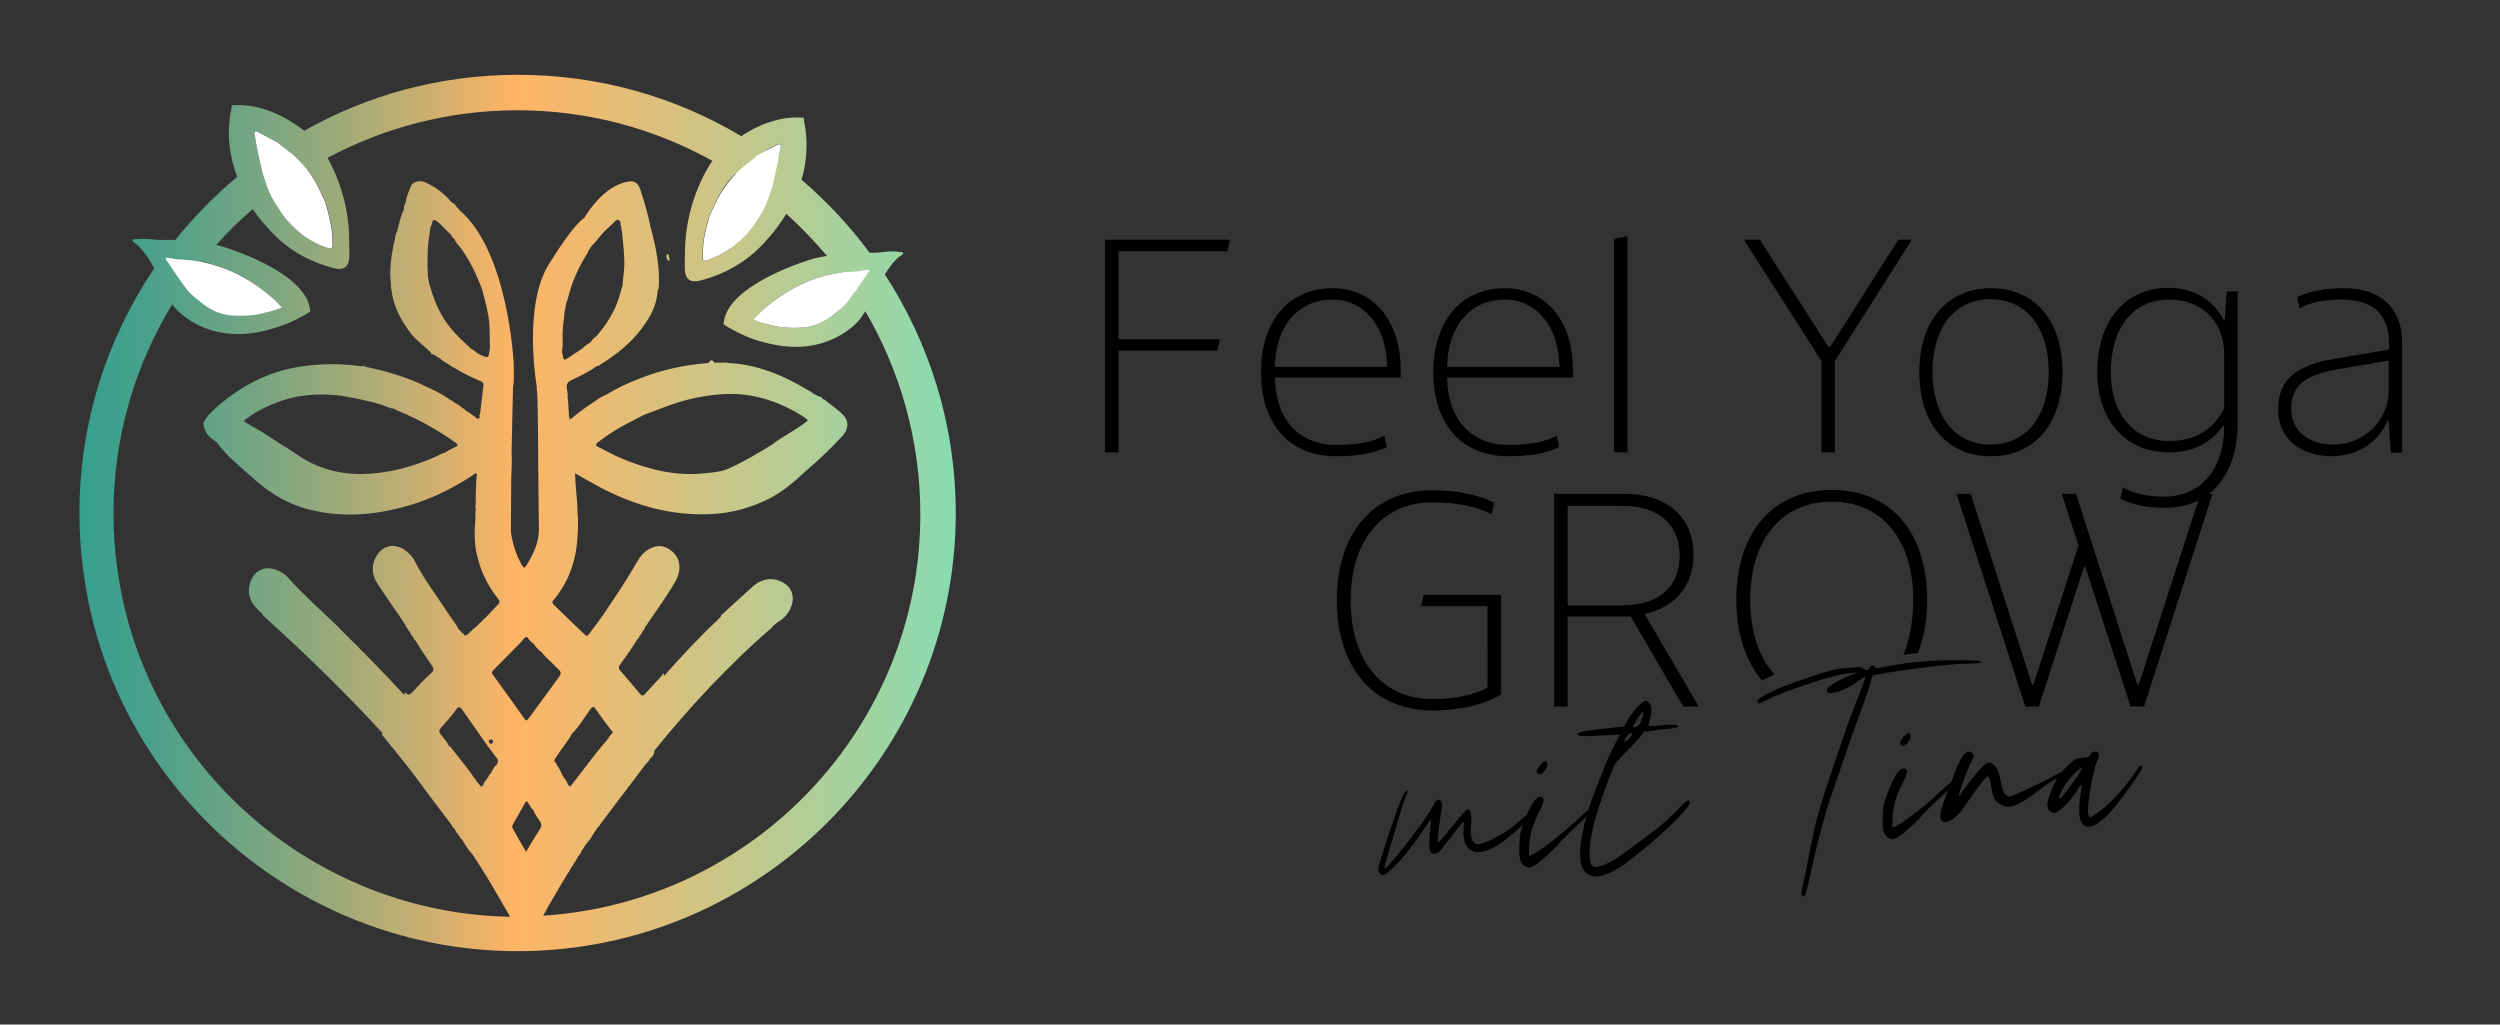 <?xml version="1.0" encoding="utf-8"?>
<!-- Generator: Adobe Illustrator 26.0.2, SVG Export Plug-In . SVG Version: 6.00 Build 0)  -->
<svg version="1.1" id="Ebene_1" xmlns="http://www.w3.org/2000/svg" xmlns:xlink="http://www.w3.org/1999/xlink" x="0px" y="0px"
	 viewBox="0 0 705.2 289" style="enable-background:new 0 0 705.2 289;" xml:space="preserve">
<rect x="0" y="0" width="705.2" height="289" fill="#333333" stroke="none"/>
<style type="text/css">
	.st0{fill:url(#SVGID_1_);}
	.st1{fill:url(#SVGID_00000034079538876813573830000005930013271247211943_);}
	.st2{fill:#FFFFFF;}
</style>
<g>
	<g>
		<path d="M389.2,246.3c-0.3-0.3-0.4-0.9-0.4-1.1c-0.1-1.1,5.2-17.1,7-20.9c0.8-1.6,1.7-1.9,1-0.2c-0.3,0.6-1,2.5-1.5,4.2
			c-0.6,1.8-1.8,6.1-2.9,9.8c-1.1,3.5-1.9,6.7-1.9,6.8c0.4,1.1,12.5-14.6,14.1-18.2c0.5-1.2,1.5-1.5,2-0.5c0.3,0.4,0.2,1.4-0.2,3.7
			c-0.6,3.7-1,7.5-0.8,7.8c0.1,0,1.1-1,2.1-2.2c5.6-6.9,5.8-7.1,6.4-7.2c0.8,0.1,1.2,1.7,0.8,5c-0.2,2.8,0.3,4.4,1.6,4.8
			c1.9,0.4,8.8-3.3,12.3-6.7c2.3-2,3-2.4,3.1-1.5c0.1,0.9-6.8,7-9.9,8.8c-6.5,3.7-10.1,1.1-9-6.5c0.1-1-0.6-0.2-5.3,6
			c-1.6,2.1-2.1,2.6-2.9,2.6c-1.6,0.1-1.8-0.9-1.5-5.6c0.3-2.2,0.4-4,0.4-4c-0.1-0.1-1.4,1.6-2.8,3.8c-4.3,6.4-9.3,11.7-10.9,11.9
			C389.9,246.8,389.5,246.6,389.2,246.3z"/>
		<path d="M430,244.2c-1.2-0.8-1.6-2.3-1.4-6.2c0.1-3,0.4-3.8,1.6-6.9c1.7-4.3,3-6.2,4.1-6.3c1.3-0.1,1.5,1,0.3,3.3
			c-2.1,4.1-3,6.9-3.2,9.9c-0.1,1.6-0.1,3.1-0.1,3.3c0.4,0.8,8.4-5.1,13.5-10c3.2-3,4.4-3.8,4.5-3.1c0,0.3-1.6,2.1-4.9,5.1
			c-1.6,1.5-4.2,4-5.6,5.7c-2.8,2.9-6.2,5.6-7.2,5.7C431.1,244.8,430.5,244.5,430,244.2z M433.5,217.9c-0.3-0.7,1.9-3.4,2.5-3.2
			c0.6,0.4,0.7,1.6-0.3,2.7C434.8,218.6,433.9,218.6,433.5,217.9z"/>
		<path d="M448.1,246.7c-2.8-1.5-3.1-6.1-1.1-14.5c0.4-1.8,1.3-4.3,1.7-5.8c0.6-1.4,1.7-4.6,2.7-7.1c1-2.5,2.5-6.3,3.6-8.3
			c1-2,1.9-3.7,1.9-3.8c0,0-2.5,0.1-5.6,0.3c-3.9,0.2-5.6,0.2-6-0.1c-0.7-0.7,0.3-1.1,6.6-1.8l6.3-0.7l0.5-1c1-2,3.5-5.2,4.5-5.7
			c1.1-0.7,1.2-0.7,1.8-0.1c1.1,0.8,1.1,2.9,0,6.2c-0.2,0.5,0,0.6,3.4,0.3c3.8-0.3,5-0.2,5,0.4c-0.1,0.2-1.8,0.5-4.9,0.8l-4.8,0.6
			l-0.9,1.3c-0.5,0.7-2.2,2.5-3.7,4c-1.5,1.5-3.1,3.1-3.4,3.6c-0.9,1.3-5.4,13.8-6.1,17.1c-1.4,5.7-1.6,10.2-0.6,11.6
			c1,1.6,5.3-0.3,11.9-5.4c2.1-1.5,4.9-3.7,6.3-4.7c1.5-1.2,4-3.4,5.7-5.1c2.9-3.1,3.5-3.6,3.8-2.5c0.3,1-6.7,8.2-13.3,13.4
			c-5.1,4.2-6.5,5.1-9.1,6.4C451.5,247.3,449.7,247.6,448.1,246.7z M459.8,208.1c0.7-0.9,0.8-1.3,0.1-1.3c-0.5,0-1.7,1.7-1.7,2.2
			C458.3,209.4,459,209,459.8,208.1z M462.3,204.5c0.9-1.2,1.6-4.1,1-3.6c-0.5,0.4-2.7,3.7-2.7,4
			C460.7,205.4,461.8,205.1,462.3,204.5z"/>
		<path d="M508.1,252.2c0-0.3,0.2-1.6,0.5-2.9c0.4-1.3,1.1-4.9,1.7-8.2c2.3-11.5,2.5-12.2,11-37.1c0.4-1.1,1.3-3.3,2-5.2
			c1.7-4.2,3.1-7.8,2.8-8c0,0-0.8,0.4-1.5,1c-3,2.5-8.2,4.4-9.1,3.5c-0.9-1,1.3-2.6,5.7-4.5l2.8-1.1l-2.2,0.2
			c-2.6,0.2-5.7,1-12.9,3.4c-5.4,1.8-9.3,3.4-11.4,4.6c-0.9,0.4-1.3,0.6-1.6,0.4c-1.2-1.1,4.1-3.8,13.7-7c7.8-2.6,8.1-2.6,11.9-2.9
			c3.2-0.4,3.4-0.3,4,0.1c0.9,0.7,1.4,0.7,1.8-0.1c0.5-0.8,1.3-0.9,1.6-0.2c0.1,0.4,0.4,0.4,1.3,0.2c4.9-1.1,9.6-1.7,14.8-2
			c6.5-0.3,13.8-0.2,13.9,0.3c0.1,0.3-1.9,0.5-4.3,0.5c-3.3-0.2-25.8,2.8-26.4,3.4c-0.1,0.1-0.4,1.2-0.7,2.4c-0.3,1.1-1.2,3.8-2,5.9
			c-2,5.3-9.4,26.7-10.3,29.7c-1.7,5.9-3.3,12.1-4.3,16.9c-1.5,7-1.6,7.1-2.2,7.3C508.3,252.8,508.2,252.7,508.1,252.2z"/>
		<path d="M532.5,236.2c-1.2-0.8-1.6-2.3-1.4-6.2c0.1-3,0.4-3.8,1.6-6.9c1.7-4.3,3-6.2,4.1-6.3c1.3-0.1,1.5,1,0.3,3.3
			c-2.1,4.1-3,6.9-3.2,9.9c-0.1,1.6-0.1,3.1-0.1,3.3c0.4,0.8,8.4-5.1,13.5-10c3.2-3,4.4-3.8,4.5-3.1c0,0.3-1.6,2.1-4.9,5.1
			c-1.6,1.5-4.2,4-5.6,5.7c-2.8,2.9-6.2,5.6-7.2,5.7C533.6,236.8,533,236.5,532.5,236.2z M536,209.9c-0.3-0.7,1.9-3.4,2.5-3.2
			c0.6,0.4,0.7,1.6-0.3,2.7C537.3,210.6,536.4,210.7,536,209.9z"/>
		<path d="M547.6,231.3c-0.8-1.2-0.3-2.8,3.9-13.6c1.9-4.9,3.4-6.5,4.8-5.3c0.6,0.6,0.6,1.2-0.4,2.8c-1,1.7-4.1,10.5-3.2,9.3
			c2.8-4,6.3-8.4,7.3-8.9c1-0.7,1.2-0.7,1.9-0.2c1.3,0.7,1.9,1.9,2.5,5.2c0.5,2.4,0.8,3.2,1.3,3.6c0.5,0.3,1,0.5,1.2,0.5
			c0.7-0.1,8.8-3.8,11.5-5.3c2.6-1.5,3.5-1.8,3.7-1.3c0.1,0.1-1,0.9-2.3,1.7c-1.3,0.7-3.3,2-4.4,2.9c-3,2.4-6.3,4.4-7.6,4.7
			c-1.6,0.5-4-0.4-5-1.7c-0.5-0.7-0.8-1.9-1.1-3.6c-0.7-4.1-0.7-4.1-3.8,0.1c-1.5,1.9-3.1,4.4-3.7,5.2
			C551.7,231.2,548.7,232.9,547.6,231.3z"/>
		<path d="M588.9,233.2c-2.3-0.2-3-3.7-1.9-9.8c0.1-1.2,0.2-2,0.2-2.1c-0.1-0.1-0.9,0.9-1.6,2.2c-2.1,3-4.7,5.6-6.1,5.8
			c-0.9,0.1-1.9-1-2-2.1c-0.1-1.5,2-6.9,3.5-8.7c0.5-0.8,1.8-2.1,2.8-3c1.5-1.4,1.8-1.5,3.5-1.7c1.7-0.1,2-0.4,2.4-1
			c0.3-0.6,0.7-0.7,1.3-0.8c1.2,0,1.3,0.9,0.5,2.8c-0.8,1.9-1.7,6.2-2.3,10.9c-0.4,3.4-0.3,4.8,0.5,4.8c0.2,0,1.8-1.1,3.4-2.3
			c3-2.4,6.8-6.7,9-10.1c1.2-2,1.9-2.4,2.3-1.9c0.3,0.3-2.3,4.2-6.2,9.3C594.4,230.6,591.1,233.4,588.9,233.2z M583.6,222.3
			c2.2-2.9,3.8-5.5,3.7-5.7c-0.2-0.2-2.2,1.4-3.5,3.1c-1.3,1.5-2.6,3.8-3,5.3C580.6,225.8,582.2,224.3,583.6,222.3z"/>
	</g>
</g>
<g>
	<g>
		<path d="M311.7,67.6h35.2l-0.7,3.3h-30.7v24.8h28.6l-0.7,3.2h-27.9v28.7h-3.8V67.6z"/>
		<path d="M355.7,105c0-14.5,7.9-23.7,20.2-23.7c11.2,0,19.2,8.8,19.2,23v2.2h-35.5c0.2,11.6,6.6,19,17.3,19c6.8,0,10.5-1,13.6-2.6
			l0.7,3.2c-3.5,1.7-7.8,2.6-14.5,2.6C363.6,128.6,355.7,119.5,355.7,105z M391.3,103.5c-0.2-11.6-6.6-19-15.4-19
			c-9.7,0-16.1,7.4-16.3,19H391.3z"/>
		<path d="M404.3,105c0-14.5,7.9-23.7,20.2-23.7c11.2,0,19.2,8.8,19.2,23v2.2h-35.5c0.2,11.6,6.6,19,17.3,19c6.8,0,10.5-1,13.6-2.6
			l0.7,3.2c-3.5,1.7-7.8,2.6-14.5,2.6C412.2,128.6,404.3,119.5,404.3,105z M439.9,103.5c-0.2-11.6-6.6-19-15.4-19
			c-9.7,0-16.1,7.4-16.3,19H439.9z"/>
		<path d="M455.3,67.4l3.8-0.8v61h-3.8V67.4z"/>
		<path d="M513.8,101.8l-21.9-34.2h4.5l19.4,30.3h0.4l19.3-30.3h3.8l-21.7,34.2v25.8h-3.8V101.8z"/>
		<path d="M541.4,105c0-14.5,7.9-23.7,20.2-23.7s20.2,9.1,20.2,23.7c0,14.5-7.9,23.7-20.2,23.7S541.4,119.5,541.4,105z M561.5,125.4
			c10.1,0,16.4-8,16.4-20.5c0-12.5-6.3-20.5-16.4-20.5c-10.1,0-16.4,8-16.4,20.5C545.2,117.5,551.5,125.4,561.5,125.4z"/>
		<path d="M598.1,140.7l0.7-3.2c3,1.6,6.8,2.6,11.5,2.6c10.8,0,17.1-8,17.1-19.9H627c-3.5,5-8.7,7.4-15.2,7.4
			c-12.3,0-20.2-9.1-20.2-22.7c0-14.5,7.9-23.7,20.2-23.7c6.9,0,12.5,3.4,15.4,8.9h0.4l0.5-7.9h3.1v37.3c0,14.5-7.9,23.7-20.2,23.7
			C605.9,143.3,601.6,142.4,598.1,140.7z M611.8,124.4c7.6,0,12.8-3.4,15.6-9.3V100c0-9.2-6.1-15.5-15.6-15.5
			c-10.1,0-16.4,8-16.4,20.5C595.4,116.5,601.7,124.4,611.8,124.4z"/>
		<path d="M642.6,115.5c0-8.9,5.8-12.6,16-14.3l15.3-2.6v-1.8c0-8.1-4.6-12.3-13.3-12.3c-5.1,0-9,0.8-11.9,2.5l-0.7-3.2
			c3.5-1.7,7.8-2.5,13.4-2.5c10,0,16.2,5.5,16.2,15.4v31h-3.2l-0.6-9h-0.4c-2.4,6.1-8.5,10-15.9,10
			C648.6,128.6,642.6,123.4,642.6,115.5z M658.2,125.4c8.8,0,15.6-7,15.6-15.1v-8.6l-14.6,2.5c-8.5,1.5-12.9,4.2-12.9,11.2
			C646.3,121.4,651.1,125.4,658.2,125.4z"/>
	</g>
</g>
<g>
	<g>
		<linearGradient id="SVGID_1_" gradientUnits="userSpaceOnUse" x1="22.327" y1="144.749" x2="269.578" y2="144.749">
			<stop  offset="0" style="stop-color:#379F8F"/>
			<stop  offset="5.182375e-02" style="stop-color:#42A08D"/>
			<stop  offset="0.143" style="stop-color:#5FA387"/>
			<stop  offset="0.262" style="stop-color:#8EA87D"/>
			<stop  offset="0.403" style="stop-color:#CFAF6F"/>
			<stop  offset="0.499" style="stop-color:#FFB465"/>
			<stop  offset="0.675" style="stop-color:#D8C17E"/>
			<stop  offset="1" style="stop-color:#88DBB1"/>
		</linearGradient>
		<path class="st0" d="M249.6,77.4c0.9-1.4,1.8-2.8,3-4c0.5-0.6,1.1-1,1.7-1.4c0.2-0.2,0.6-0.4,0.4-0.7c-0.1-0.3-0.5-0.2-0.7-0.2
			c-1.9-0.3-3.9-0.2-5.7,0.1c-1,0.1-2,0.1-3,0.1c-5.6-7.6-12.1-14.5-19.2-20.6c1.4-4.8,2-10.5,0.7-16.6c-0.2-0.8,0.2-1.1-0.7-0.9
			c0,0-7.6-1.1-17,5.2c-18.5-11-40-17.3-63-17.3c-21.9,0-42.5,5.7-60.3,15.8C75.1,28.4,66,29.7,66,29.7c-0.9-0.2-0.6,0.1-0.7,0.9
			c-1.6,7.3-0.4,14,1.6,19.3c-6.4,5.3-12.2,11.3-17.5,17.8c-1.9-0.1-3.8,0.1-5.6-0.1c-1.9-0.2-3.8-0.3-5.7-0.1
			c-0.2,0-0.6-0.1-0.7,0.2c-0.1,0.4,0.2,0.6,0.4,0.7c0.6,0.4,1.2,0.9,1.7,1.4c1.6,1.8,2.9,3.8,4,5.9c-13.3,19.7-21.1,43.5-21.1,69
			c0,11,1.5,22,4.3,32.5c14.6,53.6,63.6,91.1,119.3,91.1c68.2,0,123.6-55.5,123.6-123.6C269.6,119.9,262.2,96.8,249.6,77.4z
			 M237.2,76.9c1.3,1.8,2.6,3.6,3.9,5.5c-0.8,1.1-1.5,2.2-2.3,3.2l0,0c-0.9,1.1-2,1.8-3.1,2.7c-2.7,2.3-5.7,3.9-9.3,4.1
			c-2.7,0.2-5.4,0.1-8.1-0.5c-2-0.5-4-0.7-5.8-1.8c1.5-1.7,3.2-3.2,5-4.6C223.4,80.9,229.9,77.9,237.2,76.9z M219,40.9
			c0.3-0.2,0.8-0.5,1.1-0.2c0.3,0.3,0.1,0.7,0,1.1c-0.2,1.2-0.4,2.4-0.7,3.6c-1.3-0.9-2.5-1.8-3.8-2.7
			C216.7,42.1,217.8,41.5,219,40.9z M205.7,48.4C205.7,48.4,205.7,48.4,205.7,48.4c0-0.1-0.1-0.1-0.1-0.2
			C205.7,48.2,205.7,48.3,205.7,48.4z M207.4,49c3.2,2.1,6.3,4.3,9.3,6.7c-0.1,0.4-0.3,0.8-0.4,1.2c-0.3,0.2-0.3,0.5-0.3,0.8
			c-0.3,0.4-0.5,0.8-0.6,1.3c-0.2,0.1-0.3,0.3-0.3,0.5c0,0,0,0,0,0c-0.2,0.1-0.3,0.3-0.3,0.5c-1.3,1.9-2.5,3.9-4,5.7
			c-3.2,3.5-6.8,6.3-11.4,7.7c-1.1,0.3-1.4,0-1.3-1c0.1-1.2,0.1-2.4,0.2-3.6c0.3-2.8,1.1-5.5,1.8-8.1c-0.2,0-0.4,0.1-0.5,0.3
			c0.1-0.1,0.2-0.3,0.5-0.3c0.4-0.8,0.8-1.6,1.2-2.5C202.8,54.7,204.8,51.6,207.4,49z M86.8,48.1c1.6,2,2.8,4.2,3.9,6.5
			c0.4,0.8,0.8,1.6,1.2,2.5c0.2,0,0.4,0.1,0.5,0.3c-0.1-0.1-0.2-0.3-0.5-0.3c0.7,2.7,1.5,5.4,1.8,8.1c0.1,1.2,0.2,2.4,0.2,3.6
			c0.1,1.1-0.2,1.4-1.3,1c-4.6-1.4-8.3-4.1-11.4-7.7c-1.6-1.7-2.7-3.8-4-5.7c0,0,0,0,0,0c0-0.2,0-0.4-0.3-0.5c0-0.2-0.1-0.4-0.3-0.5
			c0-0.2-0.1-0.4-0.2-0.6L86.8,48.1z M71.9,37.2c0.3-0.3,0.7,0,1.1,0.2c1.8,1,3.7,1.9,5.5,2.9c0.4,0,0.8,0.1,1.1,0.2c0,0,0,0,0,0
			c-0.3-0.1-0.7-0.2-1.1-0.2c0.2,0.2,0.4,0.3,0.6,0.5l-5.9,4.1c-0.5-2.2-1-4.4-1.3-6.6C71.8,37.9,71.6,37.5,71.9,37.2z M57,73.8
			c6.3,1.3,12.1,4.1,17.4,8.2c1.8,1.4,3.5,2.9,5,4.6c-1.8,1.1-3.8,1.4-5.8,1.8c-2.6,0.6-5.4,0.7-8.1,0.5c-3.6-0.2-6.6-1.8-9.3-4.1
			c-1-0.9-2.2-1.7-3.1-2.7v0c-0.4-0.5-0.8-1-1.1-1.5C53.6,78.3,55.3,76,57,73.8z M152.3,233.9c-1.4,2.1-2.6,4.2-3.9,6.4
			c-1.3-2.2-2.5-4.3-3.7-6.5c-0.2-0.4-0.3-0.7-0.1-1.1c1.3-2.2,2.5-4.5,3.8-6.7c0.6,0.1,0.6,0.8,1,1c0.2,0.6,0.5,1.1,1,1.5
			c0.5,1.2,1.3,2.3,2,3.3C152.8,232.6,152.8,233.2,152.3,233.9z M140.1,215.7C140.1,215.7,140.1,215.7,140.1,215.7
			c-0.8,0.6-1.2,1.5-1.6,2.4c-0.4,0.3-0.6,0.6-0.8,1.1c-0.2,0.3-0.4,0.6-0.6,0.9c-0.1,0-0.1,0-0.1,0.1c0,0,0,0,0,0
			c-0.3,0.3-0.6,0.6-0.6,1.1l0,0c0,0,0,0,0,0c-0.2,0.2-0.3,0.4-0.5,0.6l-0.1,0l-0.1,0c-0.4-0.4-0.7-0.9-1.1-1.3
			c-2.3-3.4-4.9-6.6-7.5-9.9c-0.1-0.2-0.3-0.3-0.6-0.2c0,0,0,0,0,0c0,0,0,0,0,0c0-0.1,0.1-0.1,0.1-0.2c-0.1,0-0.2,0-0.3,0
			c0,0,0,0,0,0c0.1,0,0.2,0,0.3,0c-0.6-1.2-1.5-2.1-2.3-3.2c-0.5-0.6-0.5-1.1,0-1.7c1.5-1.8,3.2-3.5,4.5-5.4c0.7-1,1.2-0.3,1.6,0.2
			c1.8,2.5,3.5,5.1,5.3,7.6c1.3,1.9,2.6,3.7,4,5.5C140.5,214.1,140.7,214.8,140.1,215.7L140.1,215.7z M137.9,209.1
			c0-0.4,0.3-0.5,0.6-0.5c0.3,0,0.5,0.2,0.6,0.6c0,0.3-0.2,0.6-0.6,0.6C138.1,209.7,137.9,209.5,137.9,209.1z M139,190.3
			c-0.5-0.7-0.1-1,0.3-1.4c2.5-2.6,5.1-5.1,7.6-7.7c0.3-0.3,0.6-0.7,0.8-1c0.2-0.1,0.4-0.3,0.5-0.5c0.2,0,0.4,0,0.5,0
			c0.5,0.7,1.1,1.4,1.8,1.9c0.7,1,1.5,1.8,2.4,2.5c0.7,0.9,1.5,1.7,2.3,2.4c0.8,0.8,1.6,1.6,2.4,2.4c0.7,0.6,0.7,1.1,0.2,1.9
			c-2.9,4-5.8,7.9-8.7,11.9c-0.5,0.6-0.8,0.7-1.2,0C145,198.6,142,194.4,139,190.3z M172.9,206.6
			C172.9,206.6,172.9,206.6,172.9,206.6c-0.5,0.6-1.1,1.1-1.4,1.8c-3.3,3.8-6.3,7.9-9.4,11.9c-0.4,0.5-0.9,1.1-1.3,1.6
			c-0.9-0.6-0.9-1.9-1.8-2.6c-0.7-1.1-1-2.4-1.9-3.4c-0.1-0.4-0.3-0.8-0.7-1.1c-0.1-0.6,0.3-0.9,0.5-1.3c1.3-1.9,2.7-3.8,4-5.7
			c0.1-0.3,0.3-0.6,0.4-0.8c2.1-2,3.5-4.6,5.2-6.9c0.7-0.9,1-0.9,1.6,0c1.5,2.2,3.1,4.3,4.7,6.4
			C172.9,206.4,172.9,206.5,172.9,206.6z M153.2,258.3c0.6-1,1.2-2.1,1.7-3.1l0.1-0.1c0.1-0.1,1.9-3.4,5.2-8.8
			c0.3-0.4,0.5-0.7,0.7-1.2c0.1-0.2,0.2-0.3,0.3-0.5c0.3-0.3,0.5-0.6,0.6-0.9c0.1-0.2,0.2-0.4,0.3-0.5c0.2-0.1,0.3-0.3,0.4-0.6
			c0.1,0,0.1-0.1,0.1-0.2c0.1-0.2,0.3-0.4,0.4-0.6c0,0,0-0.1,0-0.1c0-0.1,0.1-0.1,0.1-0.2c0.5-0.4,0.8-1,1-1.5l0-0.1
			c0.3-0.3,0.5-0.6,0.7-1c0.1-0.2,0.2-0.3,0.3-0.5c0.1-0.2,0.2-0.3,0.4-0.5c0.1-0.1,0.1-0.2,0.2-0.3c0.6-0.6,1.1-1.3,1.5-2.1
			c0.2-0.3,0.4-0.6,0.6-0.9c0.3-0.4,0.5-0.8,0.8-1.2c0.1-0.1,0.2-0.2,0.2-0.2c0.2-0.1,0.4-0.3,0.4-0.5c1.7-2.3,3.4-4.5,5.1-6.8
			c2.6-3.4,5.2-6.8,7.8-10.3c0.5-0.4,0.9-0.9,1.2-1.5c0.5-0.4,1-1,1.2-1.6l0.1-0.8c9.4-11.6,20.6-23.9,33.4-34.9l-0.1-0.1
			c0.8-0.7,1.6-1.3,2.4-1.8c1.4-1,2.4-2.4,3-4.1c0.9-2.6,0-5.1-2.4-6.5c-2.8-1.5-5.8-1.2-8.4,1c-3.2,2.9-6.1,5.5-9.2,8.4l0,0.3
			c-5.7,5.4-11.1,11.1-16.1,16.8l0.1-0.9c-0.3,0.1-0.5,0.4-0.6,0.7c-1.6,1.7-3.2,3.4-4.7,5.1c-0.6,0.7-1,0.6-1.5,0
			c-1.8-2.2-3.7-4.4-5.6-6.6c-0.5-0.6-0.4-1,0-1.6c1.7-2.4,3.4-4.7,4.9-7.2c0,0,0,0,0,0c0.3-0.2,0.5-0.5,0.6-0.9
			c0.4-0.4,0.7-0.8,0.9-1.4c0.3-0.2,0.5-0.5,0.5-0.8l0,0c0,0,0,0,0,0c0.1-0.2,0.2-0.3,0.3-0.5c0.3-0.3,0.5-0.6,0.7-1c0,0,0,0,0,0
			c2.7-4,5.5-7.8,7.9-12c0.5-0.9,0.8-1.9,0.9-2.9c0.3-2.5-0.7-4.4-2.7-5.8c-1.9-1.3-3.9-1.2-5.8-0.1c-1.7,0.9-2.8,2.5-3.7,4.1
			c-1.4,2.4-2.8,4.7-4.3,7c-1.7,2.5-3.3,5-5,7.5c-1.2,1.7-2.4,3.3-3.7,5c-0.3,0.4-0.5,1-1.2,0.8c-0.2-0.4-0.5-0.6-0.8-0.8
			c-2.7-2.6-5.5-5.3-8.2-7.9c-0.4-0.4-0.6-0.7-0.1-1.3c1.7-1.9,2.9-4,4-6.2c1.5-3.3,2.4-6.7,2.7-10.4c0.2-2.6,0.4-5.3,0.1-7.9
			c0-3.7-0.6-7.4-0.7-11.3c1.9,1.1,3.6,2.1,5.3,3c10.4,5.8,21.5,9.2,33.5,8.5c5.6-0.3,10.9-1.8,15.9-4.3c4-2,7.2-4.9,10.5-7.9
			c3.6-3.1,7-6.3,10.2-9.8c2-2.2,1.9-4.5-0.3-6.5c-1.5-1.3-3.2-2.5-4.8-3.8c-0.2,0-0.4-0.1-0.5-0.3c-0.1-0.2-0.2-0.4-0.5-0.4
			c-0.9-0.3-1.7-0.7-2.4-1.2c-0.4-0.3-0.7-0.5-1.1-0.7c-7-4.2-14.3-7.3-22.6-7.7c-0.6-0.2-1.2-0.1-1.9-0.1c-0.5,0-1,0-1.5,0
			c-0.2,0.1-0.3,0.1-0.5,0c-0.6-0.9-1.1-0.9-1.6,0.1c-6.7,0.5-13.1,1.9-19.3,4.3c-3.3,1.3-6.5,2.7-9.5,4.6c0,0,0,0,0,0
			c-1.6,0.6-3,1.7-4.5,2.7c-2,1.3-3.9,2.8-5.9,4.4c-0.5-2.2-0.2-4.3-0.6-6.2c0.1-0.8,0-1.7-0.2-2.5c-0.2-1.2,0.1-1.9,1.3-2.5
			c2.5-1.1,5-2.4,7.3-4c-0.1-0.1-0.1-0.1-0.2-0.2c0.1,0,0.1,0.1,0.2,0.2c0.4,0.1,0.7-0.2,0.9-0.4c4.4-2.7,8.4-5.9,11.6-10.1
			c2.4-3.2,4.3-6.6,4.5-10.8c0.1-0.2,0.2-0.3,0.3-0.5c0.4-5.8-0.7-11.4-2.2-17c-0.8-3.8-1.8-7.4-3-11c-0.9-2.5-2.4-2.6-4.9-1.8
			c-6.5,2-10.9,9.9-10.9,9.9s-2.5,1-9.9,12.9c-7.5,11.9-3.5,34.6-3.5,34.6c0,0.3,0,0.5,0,0.8c0.1,0.9,0.2,1.7,0.2,2.6c0,0,0,0,0,0
			c0.1,5.1,0.2,10.1,0.2,15.2c0,0.5,0,1,0,1.6c0,0.2,0,0.4,0,0.5c0.1,6.7,0.1,13.4,0.2,20.1c-0.1,3.5-1.6,6.6-3.4,9.5
			c-0.7,1.1-0.8,1.1-1.5-0.1c-1.6-2.8-2.5-5.9-3-9.1c0-4.8,0.1-9.5,0.1-14.3c0-2.7,0.3-5.5,0.1-8.2c0.1-6.1,0.3-12.2,0.4-18.3
			c0.4-2.3,0.2-4.5,0.2-6.8c0,0-1.5-31.7-15.4-43.3c0-0.2-0.1-0.4-0.3-0.4c-0.1-0.1-0.2-0.2-0.3-0.3c-0.4-0.7-0.9-1.2-1.6-1.5l0,0
			c-2-2.4-4.4-4.2-7.2-5.5c-1.6-0.8-3.7-0.3-4.2,1c-0.6,1.5-1.3,3-1.5,4.7c-0.3,0.5-0.5,1-0.5,1.6c0,0.1,0,0.3,0,0.4
			c0.1,0.4,0,0.7,0,1.1c0.1-0.4,0.1-0.7,0-1.1c-1,1.8-1.2,3.7-1.8,5.6c0,0.2,0,0.3-0.1,0.5c-0.4,0.6-0.5,1.4-0.6,2.1
			c-1,4.3-1.7,8.7-1.1,13.1c0,0.2,0,0.3,0,0.5c-0.1,0.2-0.1,0.4,0.1,0.6c0.5,4.8,2.7,8.8,5.6,12.6c1.6,2,3.7,3.4,5.5,5.2
			c0,0.5,0.4,0.6,0.8,0.6l0,0c0.6,0.4,1.2,0.7,1.8,1.1c0.3,0.3,0.7,0.6,1,0.8c3.2,2.1,6.4,3.9,9.9,5.4c0.6,0.2,1.2,0.4,1.4,1.1
			c-0.3,2.8-0.7,5.6-1,8.4c-0.2,0.3-0.2,0.6-0.1,1c-0.1,0.3-0.4,0.3-0.7,0.3c-1-0.9-2.2-1.7-3.4-2.4c-0.1-0.3-0.4-0.5-0.7-0.5
			c-0.7-0.8-1.7-1.3-2.6-1.8l0,0c0,0,0,0,0,0c-0.2-0.3-0.4-0.5-0.8-0.5c0,0,0,0,0,0c-2.3-1.8-4.9-2.9-7.4-4.1
			c-5.2-2.5-10.8-4.1-16.4-5.3c-0.2,0-0.3-0.1-0.5-0.1c-0.2-0.3-0.3-0.4-0.6-0.1c-0.4,0-0.9,0-1.3-0.1c-5.5-0.7-11-0.6-16.6,0.3
			C69,105.8,59,116.9,59,116.9c-0.6,0.8-1.4,1.5-1.6,2.5c0.1,2.6,1.7,4.1,3.7,5.3c1.1,1.5,2.4,3,3.7,4.3c2.5,2.3,5,4.5,7.5,6.7
			c4.4,3.8,9.4,6.7,15.2,8.1c8.5,2.1,16.9,1.6,25.2-0.5c7.4-1.8,14.2-5,20.6-9.2c0.3-0.2,0.6-0.7,1-0.5c0.5,0.2,0.1,0.7,0.1,1.1
			c-0.1,2.6-0.3,5.1-0.2,7.7c-0.2,0.3-0.2,0.5,0,0.8c0,0.2,0,0.4,0,0.5c-0.1,0.6-0.1,1.2-0.1,1.8c0,0.4,0,0.7,0,1.1
			c-0.3,2.8-0.3,5.6,0.1,8.3c0.9,5.2,3,9.9,6.3,14c0.5,0.7,0.6,1.1-0.1,1.7c-1.2,1.2-2.3,2.5-3.5,3.7c-0.5,0.3-0.8,0.7-1.1,1.1
			c0,0.1,0,0.3,0,0.4c0-0.1,0-0.3,0-0.4c-0.5,0.3-0.9,0.7-1.2,1.2c-0.3,0.1-0.5,0.3-0.7,0.6c-0.4,0.1-0.6,0.4-0.8,0.7
			c-0.8,0.3-1.1,1.6-2.2,1.3c-0.1-0.3-0.2-0.6-0.6-0.7c-0.3-0.3-0.4-0.7-0.8-0.8c-0.9-1.8-2.2-3.3-3.3-5c-3.1-4.8-6.6-9.3-9.2-14.4
			c-0.8-1.5-2-2.7-3.5-3.6c-2.5-1.3-5.1-0.8-6.8,1.4c-1.9,2.5-2.1,5.6-0.3,8.4c2.3,3.6,4.8,7.1,7.2,10.6c0,0.3,0.2,0.4,0.4,0.6
			c0.1,0.2,0.2,0.3,0.3,0.5c0.1,0.4,0.3,0.8,0.7,1.1c0,0.1,0,0.2,0.1,0.2c0,0.3,0.2,0.5,0.4,0.6c0,0,0,0,0,0
			c0.1,0.1,0.2,0.2,0.2,0.3c0,0,0,0,0,0c0.1,0.4,0.3,0.8,0.7,1.1c0.2,0.5,0.4,1,0.9,1.3c1.3,2.4,3,4.6,4.5,6.9
			c0.6,0.9,0.7,1.4-0.2,2.2c-1.9,1.7-3.6,3.5-5.3,5.4c-0.8,0.8-1.2,0.9-2,0L114,196c-5.8-6.3-12.1-12.7-18.5-19l0.1,0
			c-4.1-3.9-10.3-9.5-14.1-13.8c-1.1-1.3-2.6-2.2-4.3-2.7c-2.7-0.7-5.1,0.4-6.3,3c-1.3,2.9-0.8,5.9,1.7,8.3c0.5,0.4,0.9,0.9,1.3,1.3
			c0.2,0.4,0.4,0.6,0.4,0.6c12.5,11.3,23.8,22.4,33.6,33.1l-0.2,0.4c2.4,2.9,4.8,5.9,7.1,8.8v0c1.1,1.4,2.2,2.8,3.2,4.2
			c3.1,4.2,6.2,8.3,9.4,12.5c0.1,0.4,0.4,0.8,0.8,1.1c0.1,0.2,0.2,0.3,0.3,0.5c0.1,0.4,0.3,0.7,0.7,0.9c0.1,0.4,0.3,0.7,0.6,0.9
			c0,0.3,0.2,0.5,0.5,0.7c0,0.1,0,0.1,0.1,0.1c0.8,1.5,1.7,2.8,2.8,4c0.5,0.7,0.9,1.4,1.4,2.1c3.3,5.1,6.3,10.4,9.3,15.6
			c-50.4-0.9-94.6-35.1-107.9-83.8c-2.6-9.7-4-19.8-4-29.9c0-21.6,6.1-41.9,16.6-59.1c0.1,0.2,0.3,0.4,0.4,0.6
			c0,0,8.7,11.4,26.5,6.7c2.5-0.7,5.2-1.6,7.5-2.7c3-1.5,4.5-2.5,4.5-2.5c-0.5-11.4-25.2-18.5-25.2-18.5c-0.4-0.1-0.9-0.2-1.3-0.3
			c3.2-3.6,6.6-7,10.3-10.1c2,3,3.8,4.8,3.8,4.8c5.1,6.1,11.7,10,19.3,11.9c2.5,0.6,4-0.5,4.1-2.9c0.1-1.6,0-3.2,0-4.8
			c0-11.1-3.9-19.5-6.1-23.5c16-8.5,34.2-13.4,53.5-13.4c20,0,38.8,5.2,55.1,14.3c-0.1,0.1-0.1,0.1-0.2,0.2c0,0-7.6,10.4-7.6,25.9
			c0,1.6-0.1,3.2,0,4.8c0.1,2.4,1.6,3.5,4.1,2.9c7.7-2,14.2-5.8,19.3-11.9c0,0,2.5-2.6,5.2-7c4.1,3.7,7.9,7.7,11.5,11.9
			c-1.3,0.2-2.6,0.4-4,0.8c0,0-24.7,7.1-25.2,18.5c0,0,1.5,1,4.5,2.5c2.3,1.2,5,2.1,7.5,2.7c17.8,4.7,26.5-6.7,26.5-6.7
			c0.5-0.7,1-1.5,1.5-2.2c9.8,16.8,15.5,36.4,15.5,57.2C259.7,205.1,212.6,254.5,153.2,258.3z M158.7,94.3c0-0.6,0-1.2,0.1-1.8
			c0-0.1,0-0.2,0-0.3c0.2-1.6,0.4-3.2,0.5-4.7c0.2-0.2,0.2-0.5,0.2-0.8c-0.3-0.2-0.4-0.3-0.4-0.4c0,0.1,0.1,0.2,0.4,0.4
			c0-0.1,0-0.3,0.1-0.4c0.1-0.1,0.2-0.3,0-0.4c0,0,0-0.1,0-0.1c0.6-1.2,0.8-2.6,1.2-3.8c1.1-3.8,2.9-7.4,5-10.8
			c0.1-0.2,0.2-0.5,0.3-0.7c0.1-0.1,0.1-0.1,0.2-0.2c0,0,0,0,0,0c0.2-0.3,0.3-0.6,0.5-0.8c1.6-1.6,2.8-3.5,4.5-5
			c0.7-0.7,1.5-1.3,2.2-2.1c0.6-0.6,1.1-0.5,1.5,0.2c0.1,0,0.1,0,0.1,0.1c0,0-0.1,0-0.1-0.1c0,0.1,0,0.2,0,0.3
			c0,0.3,0.1,0.5,0.1,0.8c0.1,0.1,0.1,0.3,0.2,0.4c-0.1,0.3-0.1,0.6,0.1,0.9c0,0,0,0,0,0c0.3,3.3,0.8,6.7,0.7,10.1
			c-0.1,1.8-0.4,3.6-0.5,5.4v0c-0.7,2.4-1.3,4.9-2.5,7.2c-1.3,2.6-3,5-4.9,7.2c-0.7,0.4-1.2,1-1.6,1.6c-0.1,0.1-0.1,0.1-0.2,0.2
			c0,0,0,0,0,0c-0.8,0.4-1.5,0.9-2.1,1.6c-0.1,0-0.2,0-0.2,0.1c-1.3,0.9-2.6,1.7-3.9,2.6c-0.7,0.5-1.3,0.8-1.4-0.5
			c0-0.4-0.2-0.8-0.3-1.2c-0.1,0.1-0.1,0.2-0.2,0.3c0-0.1,0.1-0.2,0.2-0.3c0-0.2,0-0.4,0.1-0.5C158.8,97.1,158.7,95.7,158.7,94.3z
			 M227.9,118.6c-3.1,2.6-6.9,4.3-10.1,6.8c0.1,0.2,0.2,0.3,0.2,0.4c0-0.1-0.1-0.2-0.2-0.4c-3.9,2.4-7.9,4.8-12.1,6.7
			c-2.2,1-4.6,1.2-7,1.4c-8.2,0.9-15.9-1.1-23.4-4.2c-2.4-1-4.6-2.3-6.9-3.4c-0.6-0.7,0.1-1,0.5-1.3c2.9-2.3,6-4.1,9.3-5.8
			c1.2-0.6,2.4-1.2,3.5-1.8c2.8-1,5.6-2.2,8.4-3.1c4.4-1.5,9-2.4,13.7-2.7c7.3-0.5,14,1.4,20.3,4.8c0.4-0.4,0.8-0.4,1.1-0.3
			c-0.3-0.1-0.7,0-1.1,0.3C225.4,116.9,226.8,117.4,227.9,118.6z M126.6,91.9c-2.4-3.1-4-6.7-5.1-10.5c-0.1-0.3-0.1-0.8-0.4-1
			c0-0.3,0-0.5-0.1-0.8c-0.1-0.5-0.2-1.1-0.3-1.6c-0.2-4.1-0.2-8.3,0.5-12.3c0.1-0.4,0.1-0.8,0.2-1.3c0-0.2,0-0.3,0.1-0.5
			c0,0,0,0,0,0c0.3-0.5,0.5-1,0.5-1.6c-0.1,0-0.2,0-0.3,0c0,0,0,0,0,0c0.1,0,0.2,0,0.3,0c0.4-0.4,0.8-0.2,1.2,0.1
			c1.5,1.1,2.7,2.7,4.1,3.9h0c0.1,0.5,0.4,0.8,0.9,1.1l0,0c0.2,0,0.3,0,0.4,0.1c-0.1-0.1-0.3-0.1-0.4-0.1c0.3,1.1,1.2,1.8,1.8,2.6
			c2.6,3.6,4.5,7.6,6,11.7c0.3,0,0.5,0,0.6,0.2c-0.1-0.1-0.3-0.2-0.6-0.2c0.8,3.1,1.7,6.1,2,9.3c0.2,2.5,0.1,5,0.2,7.4
			c0,0.1-0.1,0.2-0.1,0.3c-0.3,2.4-0.3,2.4-2.6,1.4c-1-0.4-1.6-1.3-2.6-1.7c0,0.5-0.1,0.9-0.2,1.2c0.2-0.3,0.3-0.7,0.2-1.2
			C130.8,96.4,128.5,94.4,126.6,91.9z M113.2,66.6c-0.1,0-0.2,0-0.2-0.1c0-0.1,0-0.3,0-0.4c0,0.1,0,0.3,0,0.4
			C113,66.6,113.1,66.6,113.2,66.6z M71.9,120.7c-0.9-0.5-1.7-1-2.6-1.5c-0.7-0.4-0.3-0.7,0.1-1c2.9-2.2,6.2-3.8,9.6-5
			c5.2-1.9,10.6-2.2,16.1-1.7c-0.1-0.2-0.3-0.3-0.5-0.4c0.2,0,0.4,0.1,0.5,0.4c0.2,0,0.4,0,0.5,0.1c0,0,0-0.1,0-0.1c0,0,0,0.1,0,0.1
			c0.2,0,0.3,0,0.5,0c0,0,0-0.1-0.1-0.1c0,0,0,0.1,0.1,0.1c3.9,0.7,7.8,1.4,11.6,2.6c1.2,0.4,2.2,1,3.5,1.1c0.5,0,1,0,1.5,0
			c-0.5,0-1,0-1.5,0c0.5,0.4,1.1,0.6,1.6,0.8c5.5,2.3,10.7,5.2,15.6,8.7c1.2,0.8,0.5,1.1-0.2,1.4c-0.9,0.5-1.9,0.9-2.7,1.5
			c-1.1,0.2-2,0.9-3,1.3c-6.5,2.8-13.2,4.6-20.3,4.7c-6.6,0.1-12.8-1.6-18.3-5.4c-1.7-1.2-3.5-2.3-5.3-3.4c0,0,0,0,0,0
			C76.5,123.5,74.3,122,71.9,120.7z"/>
		
			<linearGradient id="SVGID_00000116939900473288496320000001292565352412860595_" gradientUnits="userSpaceOnUse" x1="187.834" y1="72.566" x2="188.751" y2="72.566">
			<stop  offset="0" style="stop-color:#379F8F"/>
			<stop  offset="5.182375e-02" style="stop-color:#42A08D"/>
			<stop  offset="0.143" style="stop-color:#5FA387"/>
			<stop  offset="0.262" style="stop-color:#8EA87D"/>
			<stop  offset="0.403" style="stop-color:#CFAF6F"/>
			<stop  offset="0.499" style="stop-color:#FFB465"/>
			<stop  offset="0.675" style="stop-color:#D8C17E"/>
			<stop  offset="1" style="stop-color:#88DBB1"/>
		</linearGradient>
		<path style="fill:url(#SVGID_00000116939900473288496320000001292565352412860595_);" d="M188.4,71.7c-0.1,0-0.3,0-0.3,0.1
			c-0.3,0.3-0.2,0.7,0,1.1c0.1,0.3,0.2,0.6,0.7,0.7c0.2-0.3,0-0.6,0-0.9C188.6,72.3,188.7,71.9,188.4,71.7z"/>
	</g>
	<path class="st2" d="M92.5,69.9c-4.6-1.4-8.3-4.1-11.4-7.7c-1.6-1.7-2.7-3.8-4-5.7c0,0,0,0,0,0c0-0.2,0-0.4-0.3-0.5c0,0,0,0,0,0
		c0-0.2-0.1-0.4-0.3-0.5c0-0.5-0.3-0.9-0.6-1.3c-0.1,0-0.2-0.1-0.3-0.1c0.1,0,0.2,0.1,0.3,0.1c0-0.3,0-0.6-0.3-0.8
		c-0.5-1.5-1-3-1.5-4.5c-0.2,0.3-0.2,0.6-0.3,0.9c0-0.3,0.1-0.6,0.3-0.9c-0.8-3.5-1.7-7-2.2-10.6c-0.1-0.4-0.3-0.8,0-1.1
		c0.3-0.3,0.7,0,1.1,0.2c1.8,1,3.7,1.9,5.5,2.9c1-0.1,1.7,0.5,2.3,1.1c-0.6-0.6-1.3-1.2-2.3-1.1c1.5,1.5,3.3,2.5,4.8,4
		c3.2,2.9,5.6,6.4,7.3,10.3c0.4,0.8,0.8,1.6,1.2,2.5c0.3,0,0.4,0.2,0.6,0.4c-0.1-0.2-0.2-0.4-0.6-0.4c0.7,2.7,1.5,5.4,1.8,8.1
		c0.1,1.2,0.2,2.4,0.2,3.6C93.9,69.9,93.6,70.2,92.5,69.9z"/>
	<path class="st2" d="M199.5,73.4c-1.1,0.3-1.4,0-1.3-1c0.1-1.2,0.1-2.4,0.2-3.6c0.3-2.8,1.1-5.5,1.8-8.1c-0.3,0-0.4,0.2-0.6,0.4
		c0.1-0.2,0.2-0.4,0.6-0.4c0.4-0.8,0.8-1.6,1.2-2.5c1.7-3.9,4.2-7.4,7.3-10.3c1.5-1.4,3.3-2.5,4.8-4c-1-0.1-1.7,0.5-2.3,1.1
		c0.6-0.6,1.3-1.2,2.3-1.1c1.8-1,3.7-2,5.5-2.9c0.3-0.2,0.8-0.5,1.1-0.2c0.3,0.3,0.1,0.7,0,1.1c-0.5,3.6-1.5,7.1-2.2,10.6
		c0.2,0.3,0.2,0.6,0.3,0.9c0-0.3-0.1-0.6-0.3-0.9c-0.5,1.5-1,3-1.5,4.5c-0.3,0.2-0.3,0.5-0.3,0.8c0.2,0,0.3-0.1,0.4-0.2
		c-0.1,0.1-0.2,0.1-0.4,0.2c-0.3,0.4-0.5,0.8-0.6,1.3c-0.2,0.1-0.3,0.3-0.3,0.5c0,0,0,0,0,0c-0.2,0.1-0.3,0.3-0.3,0.5c0,0,0,0,0,0
		c-1.3,1.9-2.5,3.9-4,5.7C207.7,69.2,204,71.9,199.5,73.4z"/>
	<path class="st2" d="M244.6,77.3c-1.9,2.8-3.7,5.6-5.8,8.3l0,0c-0.9,1.1-2,1.8-3.1,2.7c-2.7,2.3-5.7,3.9-9.3,4.1
		c-2.7,0.2-5.4,0.1-8.1-0.5c-2-0.5-4-0.7-5.8-1.8c1.5-1.7,3.2-3.2,5-4.6c7-5.4,14.8-8.7,23.8-8.9c1.3,0,2.6-0.5,4-0.5
		C245.1,76.6,244.8,76.9,244.6,77.3z"/>
	<path class="st2" d="M73.6,88.5c-2.6,0.6-5.4,0.7-8.1,0.5c-3.6-0.2-6.6-1.8-9.3-4.1c-1-0.9-2.2-1.7-3.1-2.7l0,0
		c-2.1-2.7-3.9-5.5-5.8-8.3c-0.2-0.4-0.6-0.7-0.6-1.2c1.4,0,2.6,0.5,4,0.5c8.9,0.3,16.8,3.5,23.8,8.9c1.8,1.4,3.5,2.9,5,4.6
		C77.6,87.7,75.5,88,73.6,88.5z"/>
</g>
<g>
	<path d="M377.1,169.3c0-19.1,10.4-31,26.9-31c7,0,12.8,1.2,17.5,3.5l-0.7,3.3c-3.9-2.1-9.5-3.4-16.7-3.4
		c-14.2,0-23.1,10.7-23.1,27.7c0,17,8.9,27.8,23,27.8c6.3,0,11.5-1.1,15.6-3.2V171h-18.7l0.7-3.2h21.8v28.1c-5,3-11.5,4.5-19.5,4.5
		C387.4,200.3,377.1,188.4,377.1,169.3z"/>
	<path d="M438.4,139.3h19.8c12.1,0,19.5,6.6,19.5,17.2c0,8.7-5.1,14.8-13.8,16.7l15.3,26.1h-4.4l-14.8-25.4h-17.8v25.4h-3.8V139.3z
		 M458,170.7c9.9,0,15.8-5.2,15.8-14c0-8.8-6.1-14-15.9-14h-15.7v28.1H458z"/>
	<path d="M536.9,184.7c1.8-4.1,2.8-9.9,2.8-15.5c0-17-8.9-27.7-23-27.7c-14.1,0-23,10.7-23,27.7c0,8.9,2.4,16.1,6.8,21l-3.4,1.8
		c-4.7-5.4-7.3-13.2-7.3-22.8c0-19.1,10.3-31,26.9-31c16.6,0,26.9,11.8,26.9,31c0,5.7-0.9,10.7-2.6,15L536.9,184.7z"/>
	<path d="M551.9,139.3h4l17.3,53.8h0.4l12.7-39.2l-4.7-14.6h4l17.3,53.8h0.4l17.4-53.8h3.4l-19.3,60h-3.8l-12.8-39.5h-0.3
		l-12.8,39.5h-3.8L551.9,139.3z"/>
</g>
</svg>
